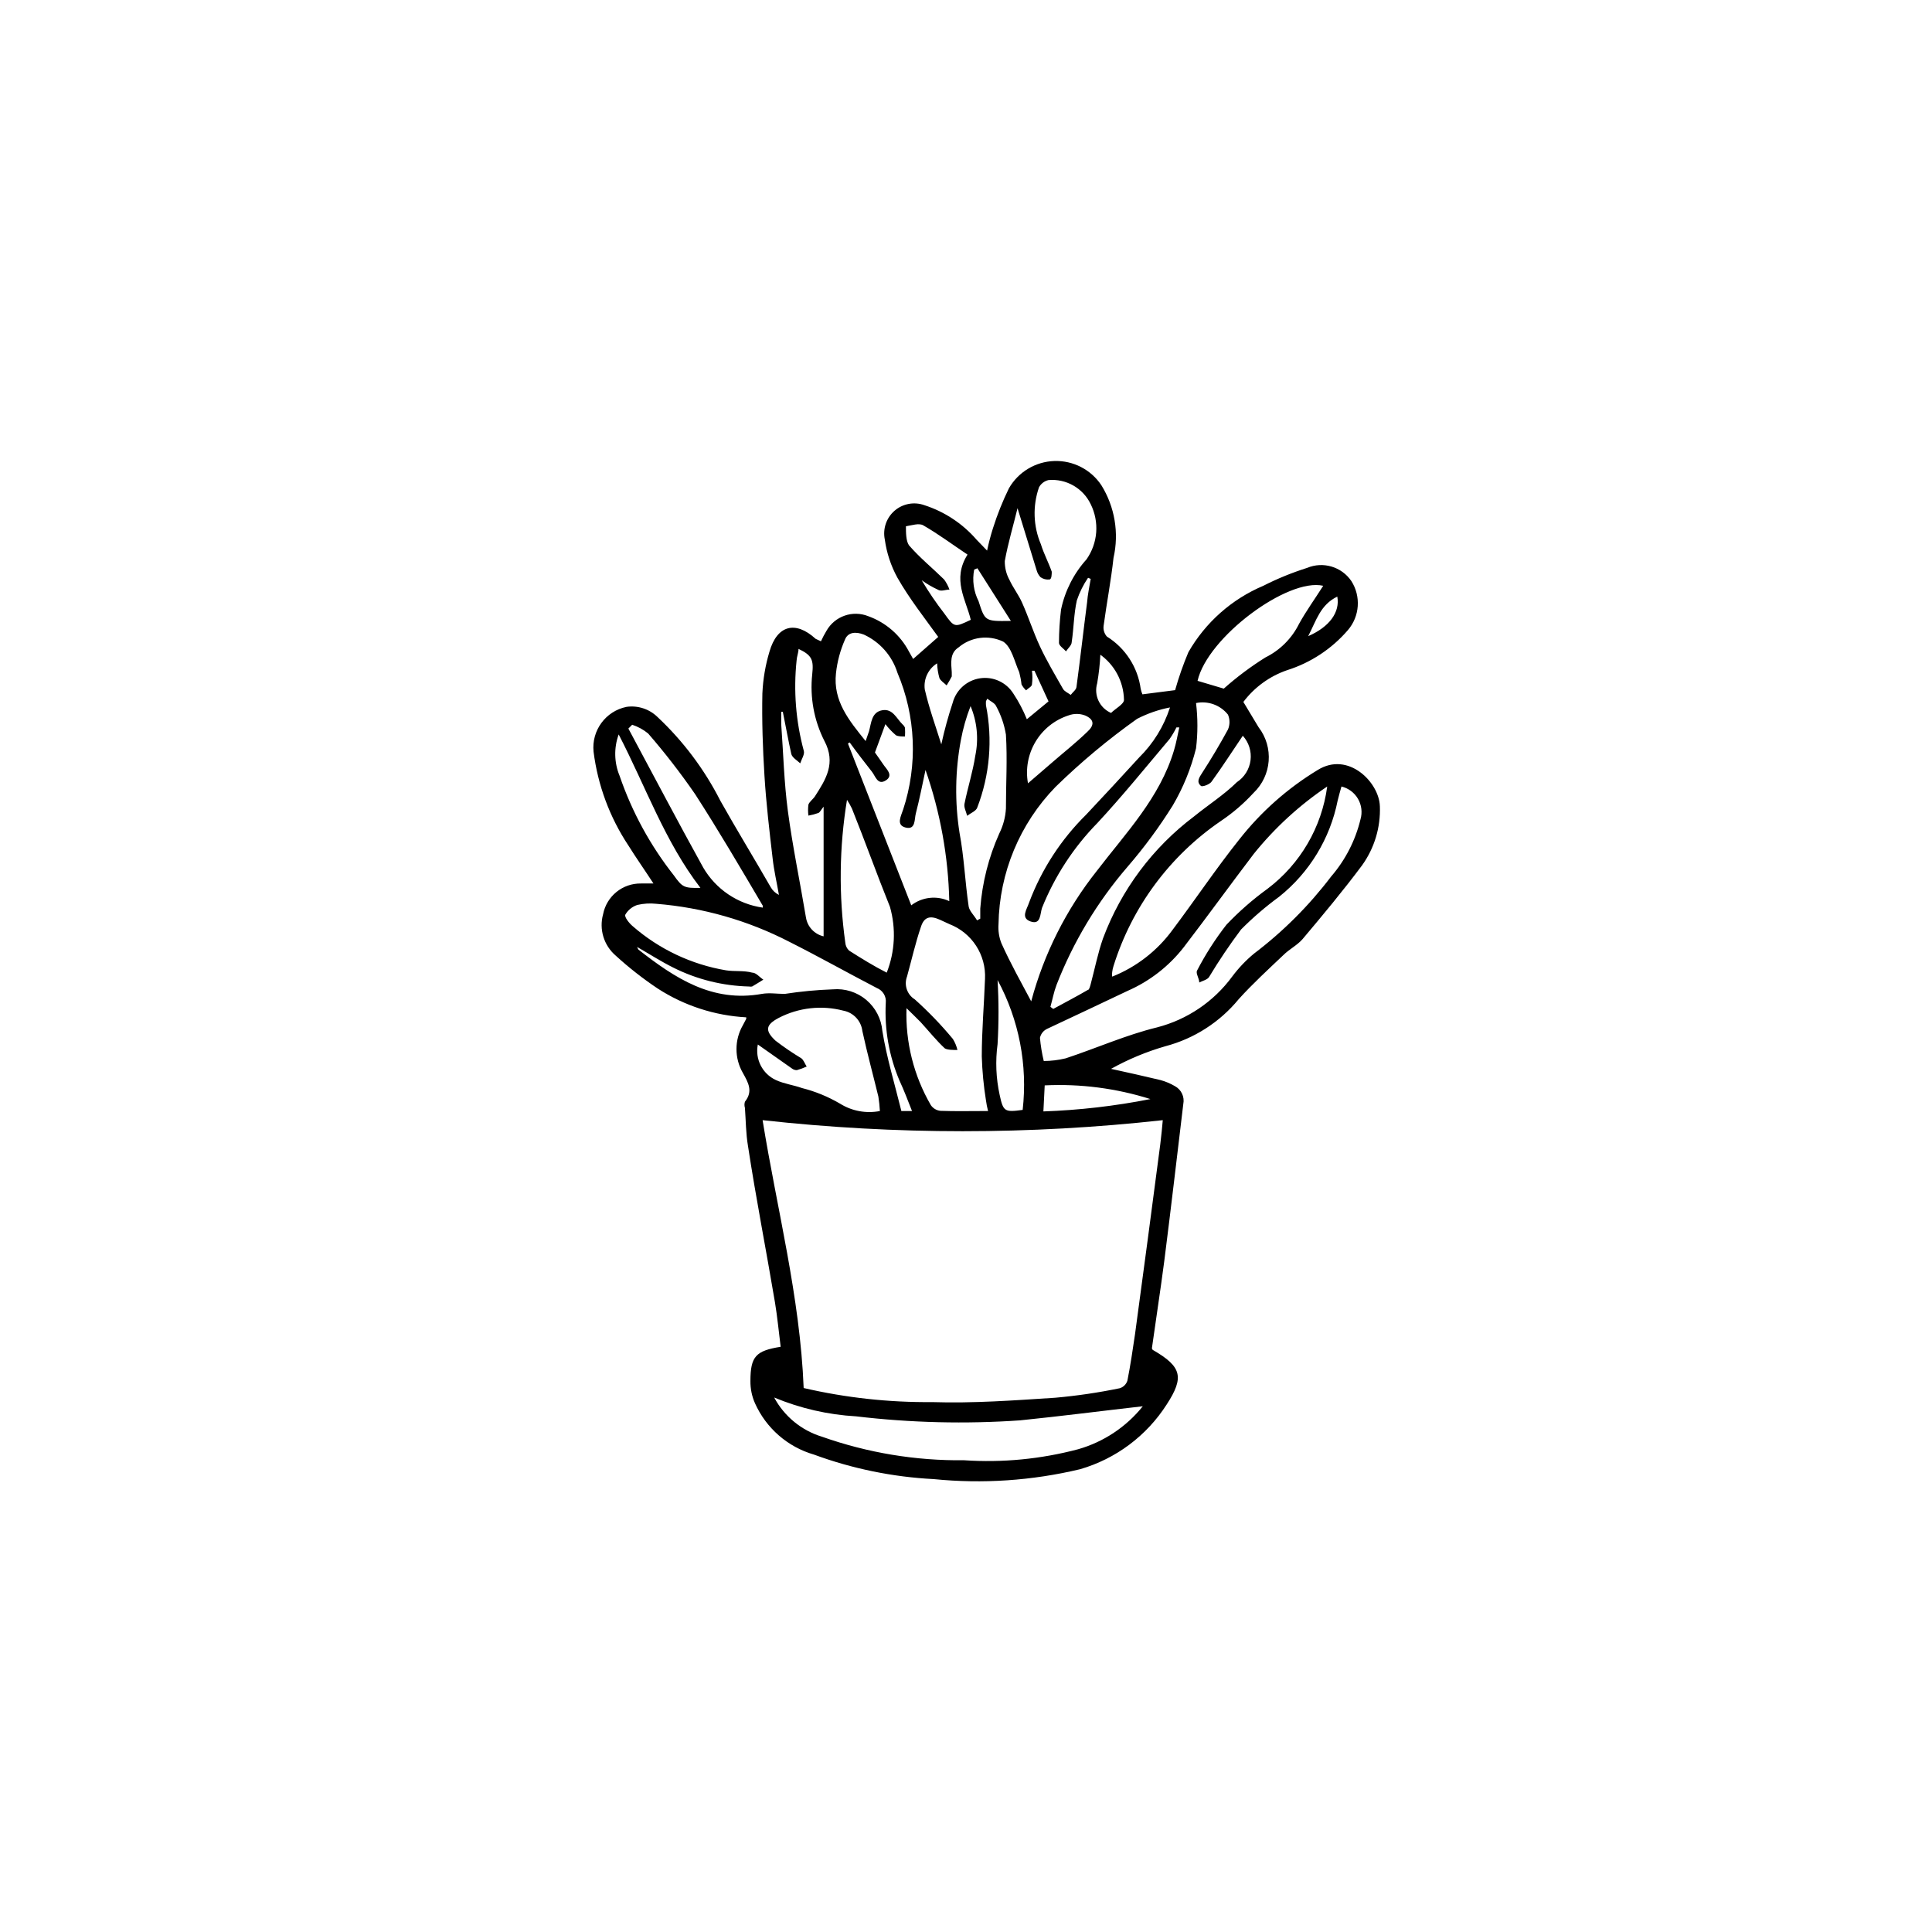<?xml version="1.0" encoding="UTF-8"?>
<!-- Uploaded to: ICON Repo, www.iconrepo.com, Generator: ICON Repo Mixer Tools -->
<svg fill="#000000" width="800px" height="800px" version="1.1" viewBox="144 144 512 512" xmlns="http://www.w3.org/2000/svg">
 <path d="m361.56 313.95c0.434-0.953 0.922-1.879 1.461-2.773 2.199-3.887 6.938-5.543 11.082-3.879 4.641 1.664 8.488 5.008 10.781 9.371l1.109 1.965 6.648-5.844c-3.629-5.039-7.609-10.078-10.832-15.719h0.004c-1.715-3.129-2.84-6.543-3.328-10.078-0.586-2.82 0.395-5.738 2.57-7.629 2.172-1.891 5.199-2.461 7.91-1.488 5.371 1.73 10.164 4.902 13.855 9.168l2.769 2.871v0.004c0.418-2.008 0.938-3.992 1.562-5.945 1.148-3.629 2.562-7.164 4.231-10.582 2.488-4.324 7.035-7.055 12.02-7.219s9.703 2.262 12.469 6.414c3.562 5.742 4.723 12.656 3.223 19.246-0.656 5.996-1.812 11.992-2.621 17.984-0.148 1.035 0.168 2.086 0.859 2.871 4.902 3.055 8.188 8.133 8.965 13.855 0.105 0.5 0.258 0.988 0.457 1.461l8.664-1.109c0.965-3.43 2.141-6.793 3.527-10.074 4.516-7.875 11.488-14.051 19.848-17.582 3.727-1.895 7.606-3.477 11.59-4.738 4.242-1.777 9.148-0.324 11.738 3.477 2.594 4.059 2.227 9.34-0.906 13-4.281 4.973-9.863 8.656-16.121 10.629-4.617 1.586-8.652 4.516-11.59 8.414l4.031 6.699c4.082 5.301 3.496 12.832-1.359 17.434-2.57 2.801-5.461 5.285-8.617 7.406-13.547 9.242-23.578 22.785-28.465 38.441-0.172 0.523-0.289 1.062-0.352 1.609-0.066 0.402-0.066 0.809 0 1.211 6.43-2.562 12.004-6.894 16.07-12.496 5.945-7.91 11.438-16.121 17.582-23.832v0.004c5.769-7.352 12.82-13.598 20.809-18.441 8.113-5.039 16.273 3.273 16.473 9.574h0.004c0.219 5.621-1.449 11.152-4.738 15.719-5.039 6.75-10.379 13.148-15.77 19.547-1.41 1.613-3.527 2.672-5.039 4.18-4.031 3.828-8.16 7.609-11.891 11.738l0.004 0.004c-5.004 6.078-11.789 10.43-19.398 12.441-5.016 1.445-9.848 3.457-14.41 5.996 4.332 0.957 8.715 1.914 13.098 2.973h0.004c1.34 0.367 2.629 0.91 3.828 1.613 1.703 0.918 2.602 2.84 2.215 4.734-1.664 13.855-3.273 27.762-5.039 41.613-1.008 7.758-2.215 15.469-3.273 23.074 0 0.352 0.301 0.555 0.453 0.605 7.406 4.332 8.16 7.106 3.477 14.309-5.316 8.324-13.484 14.434-22.973 17.18-12.695 3.035-25.805 3.922-38.793 2.621-10.848-0.559-21.547-2.746-31.738-6.5-6.953-2.019-12.664-6.992-15.621-13.602-0.824-1.855-1.234-3.867-1.207-5.894 0-6.551 1.461-8.012 8.012-9.07-0.504-3.93-0.855-7.859-1.512-11.789-2.316-13.805-5.039-27.609-7.152-41.465-0.555-3.273-0.555-6.648-0.805-10.078l-0.004 0.004c-0.16-0.523-0.16-1.086 0-1.613 2.215-2.769 0.906-5.039-0.555-7.656-2.238-3.898-2.238-8.695 0-12.594l0.906-1.715v-0.402c-8.336-0.457-16.414-3.078-23.426-7.609-3.945-2.633-7.688-5.562-11.188-8.766-3.125-2.695-4.422-6.949-3.324-10.934 0.93-4.805 5.18-8.25 10.078-8.16h3.273c-2.367-3.629-4.637-6.852-6.648-10.078v0.004c-4.945-7.461-8.102-15.961-9.223-24.84-0.578-5.613 3.188-10.754 8.719-11.891 3.004-0.434 6.035 0.555 8.211 2.672 6.809 6.379 12.453 13.898 16.676 22.219 4.332 7.707 8.867 15.113 13.352 22.922 0.504 0.875 1.258 1.574 2.164 2.016-0.555-3.223-1.309-6.398-1.664-9.621-0.855-7.305-1.715-14.609-2.168-21.914-0.453-7.305-0.707-14.609-0.555-21.914l0.004-0.004c0.168-3.727 0.797-7.414 1.867-10.984 2.016-7.055 6.902-8.312 12.242-3.426zm-4.586 197.89c11.164 2.586 22.598 3.836 34.059 3.731 10.832 0.352 21.766-0.453 32.648-1.16h-0.004c5.738-0.512 11.441-1.352 17.082-2.519 0.961-0.301 1.715-1.055 2.016-2.016 0.805-4.082 1.41-8.16 2.016-12.293 2.266-16.727 4.484-33.402 6.699-50.383 0.301-2.316 0.504-4.684 0.656-6.348v0.004c-35.246 3.902-70.812 3.902-106.05 0 3.781 23.477 9.926 46.801 10.883 70.984zm138.75-159.41c-7.34 4.938-13.898 10.949-19.449 17.836-6.246 8.211-12.293 16.574-18.59 24.789-3.918 5.019-9.027 8.984-14.859 11.535-7.152 3.426-14.309 6.75-21.363 10.078-0.953 0.457-1.641 1.332-1.863 2.367 0.184 2.07 0.52 4.125 1.008 6.144 1.949-0.008 3.894-0.246 5.793-0.703 8.113-2.672 15.973-6.195 24.234-8.211 7.984-2.062 15.012-6.812 19.898-13.453 1.684-2.258 3.625-4.305 5.793-6.098 7.719-5.852 14.602-12.734 20.457-20.453 3.75-4.348 6.41-9.531 7.758-15.113 0.535-1.828 0.301-3.793-0.652-5.438-0.953-1.648-2.535-2.832-4.387-3.281-0.352 1.258-0.707 2.469-1.008 3.727v0.004c-1.996 10.062-7.496 19.094-15.516 25.492-3.582 2.621-6.949 5.516-10.078 8.664-3.051 4.07-5.891 8.289-8.512 12.648-0.504 0.707-1.715 0.957-2.57 1.41 0-1.059-0.957-2.418-0.605-3.125 2.223-4.297 4.836-8.379 7.809-12.191 3.328-3.5 6.973-6.688 10.883-9.523 8.684-6.555 14.383-16.316 15.82-27.105zm-78.445 56.934c3.367-12.59 9.285-24.355 17.383-34.562 7.707-10.078 16.676-19.348 20.453-31.941 0.605-2.016 0.957-4.031 1.41-6.098h-0.754c-0.523 1.07-1.133 2.098-1.812 3.074-6.297 7.457-12.496 15.113-19.094 22.219-6.34 6.465-11.336 14.117-14.711 22.52-0.555 1.562-0.25 4.586-3.023 3.629-2.769-0.957-0.957-3.273-0.402-5.039 3.293-8.762 8.449-16.703 15.113-23.277 4.734-5.039 9.422-10.078 14.008-15.113h-0.004c3.773-3.703 6.59-8.27 8.215-13.301-3.035 0.59-5.969 1.609-8.719 3.023-7.66 5.441-14.887 11.473-21.613 18.035-9.488 9.758-14.895 22.77-15.113 36.375-0.125 1.715 0.133 3.438 0.758 5.039 2.469 5.492 5.289 10.48 7.906 15.418zm-43.879-68.973c0.402-1.109 0.656-1.863 0.906-2.621 0.605-2.215 0.656-5.039 3.477-5.543s3.777 2.168 5.391 3.727v0.004c0.293 0.242 0.516 0.555 0.656 0.906 0.047 0.773 0.047 1.547 0 2.316-0.805 0-1.863 0-2.418-0.352h-0.004c-1.02-0.875-1.949-1.855-2.769-2.922l-2.769 7.508c0.605 0.906 1.461 2.016 2.215 3.176 0.754 1.16 2.82 2.871 0.656 4.231-2.168 1.359-2.719-1.109-3.68-2.316-2.016-2.57-3.93-5.039-5.894-7.758l-0.453 0.301 16.777 42.875v-0.004c2.887-2.227 6.777-2.656 10.078-1.105-0.27-11.848-2.394-23.578-6.301-34.766-0.805 3.727-1.562 7.656-2.57 11.539-0.402 1.512 0 4.383-2.672 3.727-2.672-0.656-1.211-3.074-0.707-4.734h0.008c3.918-11.891 3.383-24.801-1.512-36.324-1.402-4.461-4.625-8.117-8.867-10.078-2.066-0.805-4.231-0.754-5.039 1.359-1.238 2.82-2.035 5.809-2.367 8.867-0.809 7.356 3.426 12.496 7.859 17.988zm32.445 98.043v-0.004c-0.242-0.926-0.426-1.867-0.555-2.82-0.621-3.852-0.988-7.738-1.109-11.637 0-6.852 0.605-13.703 0.855-20.555 0.156-3.106-0.668-6.176-2.359-8.781-1.691-2.606-4.164-4.609-7.059-5.731l-2.519-1.16c-2.57-1.16-4.18-0.805-5.039 1.863-1.461 4.281-2.469 8.766-3.68 13.148v0.004c-0.867 2.266 0 4.824 2.066 6.098 3.613 3.238 6.981 6.742 10.078 10.477 0.559 0.902 0.969 1.891 1.207 2.922-1.16 0-2.719 0-3.375-0.453-2.266-2.117-4.231-4.586-6.348-6.902-1.16-1.211-2.367-2.316-3.777-3.727-0.312 9 1.922 17.906 6.449 25.695 0.586 0.863 1.527 1.418 2.566 1.512 3.93 0.148 8.012 0.047 12.598 0.047zm-20.152 0c-1.16-2.922-2.117-5.492-3.273-7.961h-0.004c-2.789-6.531-4.047-13.617-3.676-20.707 0.188-1.695-0.781-3.305-2.367-3.93-7.758-4.031-15.367-8.312-23.176-12.242-10.973-5.664-22.961-9.09-35.266-10.078-1.688-0.184-3.391-0.078-5.039 0.305-1.336 0.441-2.465 1.355-3.176 2.566-0.301 0.605 1.008 2.266 1.914 3.023 7.019 6.129 15.602 10.195 24.789 11.738 2.266 0.352 4.637 0 6.902 0.605 1.059 0 1.965 1.211 2.973 1.863-1.008 0.605-1.965 1.258-2.973 1.812v0.004c-0.266 0.051-0.539 0.051-0.805 0-7.008-0.168-13.895-1.887-20.152-5.039-3.223-1.613-6.195-3.527-9.523-5.441 0.094 0.246 0.211 0.48 0.352 0.703 9.621 7.508 19.496 14.105 32.695 11.738 1.965-0.352 4.031 0 6.047 0v0.004c4.238-0.656 8.512-1.062 12.797-1.211 3.203-0.277 6.383 0.727 8.84 2.797 2.457 2.07 3.992 5.035 4.262 8.238 1.16 7.106 3.273 14.055 5.039 21.211zm-36.527 75.922c2.68 4.992 7.227 8.723 12.645 10.379 12.098 4.281 24.855 6.398 37.688 6.246 10.168 0.684 20.379-0.305 30.227-2.922 6.75-1.93 12.738-5.906 17.129-11.387-10.68 1.211-21.562 2.621-32.445 3.727v0.004c-14.508 1.008-29.082 0.652-43.527-1.059-7.469-0.426-14.809-2.113-21.715-4.988zm83.883-216.94-0.707-0.301h0.004c-1.258 1.852-2.258 3.871-2.973 5.996-0.805 3.629-0.805 7.356-1.359 11.035 0 0.855-0.957 1.613-1.512 2.469-0.656-0.754-1.812-1.461-1.863-2.215v-0.004c0.004-2.965 0.191-5.926 0.551-8.867 1.035-4.953 3.367-9.543 6.754-13.301 1.477-2.113 2.363-4.582 2.559-7.152 0.191-2.574-0.309-5.148-1.453-7.457-2.035-4.254-6.488-6.801-11.184-6.398-1.074 0.25-1.988 0.945-2.519 1.914-1.715 4.926-1.535 10.312 0.504 15.113 0.754 2.469 2.016 4.785 2.871 7.254 0 0.605 0 2.016-0.605 2.066h0.004c-0.84 0.098-1.68-0.117-2.371-0.605-0.508-0.539-0.871-1.195-1.055-1.914l-5.039-16.375c-1.109 4.586-2.519 9.27-3.375 14.008-0.027 1.762 0.406 3.496 1.258 5.039 0.957 2.066 2.418 3.93 3.324 5.996 1.715 3.828 2.973 7.809 4.734 11.586s3.981 7.508 6.098 11.234c0.402 0.707 1.359 1.109 2.066 1.613 0.504-0.707 1.41-1.309 1.512-2.066 1.008-7.508 1.863-15.113 2.82-22.469 0.152-2.016 0.605-4.133 0.957-6.199zm27.91 32.898h0.004c0.48 3.984 0.48 8.008 0 11.992-1.316 5.305-3.387 10.395-6.148 15.113-3.586 5.746-7.609 11.203-12.039 16.324-7.992 9.289-14.348 19.867-18.793 31.285-0.707 1.863-1.059 3.828-1.613 5.793l0.754 0.555c3.023-1.664 6.144-3.273 9.168-5.039 0.352 0 0.555-0.855 0.707-1.359 1.109-4.133 1.914-8.312 3.324-12.344l0.004 0.004c4.805-12.844 13.176-24.051 24.133-32.297 3.777-3.074 7.91-5.691 11.336-9.07v0.004c1.988-1.312 3.305-3.426 3.606-5.789 0.301-2.363-0.445-4.738-2.047-6.504-2.672 3.93-5.34 8.113-8.262 12.141-0.504 0.754-2.418 1.461-2.82 1.16-1.309-1.109-0.453-2.266 0.352-3.527 2.418-3.727 4.684-7.559 6.801-11.438 0.535-1.254 0.535-2.672 0-3.93-2.016-2.535-5.289-3.723-8.461-3.074zm-83.781 108.12c-0.066-1.281-0.203-2.559-0.402-3.828-1.41-5.793-2.973-11.539-4.231-17.332h-0.004c-0.305-2.719-2.344-4.926-5.035-5.438-5.75-1.504-11.855-0.82-17.129 1.914-3.426 1.812-3.777 3.324-0.855 6.047l-0.004-0.004c2.18 1.672 4.449 3.219 6.801 4.637 0.656 0.453 0.957 1.461 1.461 2.215-0.844 0.387-1.723 0.707-2.617 0.957-0.477 0-0.934-0.16-1.312-0.453l-9.02-6.348h0.004c-0.781 3.871 1.199 7.773 4.785 9.422 2.168 1.008 4.637 1.309 6.902 2.117 3.539 0.891 6.93 2.285 10.078 4.129 3.148 1.973 6.93 2.676 10.578 1.965zm-25.695-105.8h-0.453v3.273c0.555 7.656 0.754 15.418 1.762 23.023 1.258 9.422 3.223 18.793 4.785 28.164l0.004 0.004c0.375 2.484 2.234 4.484 4.684 5.039v-34.363c-0.656 0.805-0.906 1.41-1.359 1.664-0.867 0.312-1.762 0.547-2.668 0.707-0.129-0.973-0.129-1.953 0-2.922 0.301-0.805 1.211-1.41 1.715-2.168 2.922-4.535 5.644-8.816 2.519-14.711h-0.004c-2.754-5.445-3.871-11.566-3.223-17.633 0.402-3.777 0-5.039-3.629-6.75 0 1.008-0.453 2.016-0.504 3.023v-0.004c-0.855 8.062-0.207 16.211 1.914 24.035 0.25 0.906-0.605 2.168-0.957 3.273-0.855-0.805-2.117-1.512-2.367-2.469-0.809-3.629-1.461-7.356-2.219-11.035zm51.441 55.27 0.855-0.453v-2.672 0.004c0.516-6.875 2.219-13.609 5.039-19.902 1.027-2.059 1.629-4.305 1.762-6.602 0-6.551 0.402-13.047 0-19.598-0.43-2.629-1.297-5.164-2.57-7.504-0.352-0.855-1.512-1.309-2.367-2.016l-0.352 0.656v-0.004c-0.027 0.371-0.027 0.742 0 1.109 1.812 9.074 1.008 18.473-2.316 27.105-0.301 0.906-1.762 1.461-2.672 2.168-0.25-1.059-0.906-2.215-0.707-3.176 0.855-4.281 2.215-8.465 2.871-12.797h0.004c0.91-4.394 0.473-8.961-1.262-13.098-1.141 2.918-2 5.938-2.57 9.016-1.52 8.117-1.637 16.434-0.352 24.586 1.211 6.398 1.461 13 2.418 19.496 0.203 1.211 1.461 2.371 2.219 3.68zm-23.93 13.855h-0.004c2.191-5.559 2.492-11.684 0.859-17.434-3.477-8.613-6.602-17.383-10.078-26.047-0.383-0.797-0.82-1.574-1.309-2.316-2.055 12.52-2.211 25.273-0.453 37.836 0.059 0.809 0.418 1.562 1.008 2.117 3.172 2.016 6.496 4.082 9.973 5.844zm-32.848-17.23v-0.504c-5.945-10.078-11.688-19.902-17.938-29.574-3.848-5.582-8-10.949-12.445-16.07-1.254-1.027-2.691-1.812-4.231-2.316l-1.008 1.008c6.602 12.293 13.047 24.586 19.801 36.777h-0.004c3.356 5.801 9.188 9.738 15.82 10.68zm148.52-85.293c-9.422-2.168-30.684 13.652-33.301 25.191l6.953 2.066v-0.004c3.438-3.059 7.129-5.824 11.031-8.262 3.871-1.914 7.008-5.047 8.918-8.918 1.863-3.375 4.231-6.648 6.398-10.074zm-76.527 22.52h-0.656c0.152 1.188 0.152 2.387 0 3.574 0 0.605-1.008 1.059-1.562 1.613-0.488-0.449-0.895-0.977-1.207-1.562-0.121-1.086-0.324-2.164-0.605-3.223-1.258-2.82-2.016-6.648-4.231-8.113-3.902-1.871-8.535-1.277-11.84 1.512-2.418 1.562-1.965 4.18-1.812 6.602v1.109h-0.004c-0.41 0.812-0.867 1.602-1.359 2.367-0.656-0.656-1.613-1.211-1.914-1.965-0.355-1.266-0.559-2.566-0.605-3.879-2.352 1.457-3.629 4.156-3.273 6.902 1.16 5.039 2.871 9.723 4.383 14.559 0.816-3.727 1.824-7.41 3.023-11.031 0.914-3.406 3.758-5.945 7.242-6.469 3.488-0.527 6.953 1.062 8.828 4.047 1.422 2.141 2.617 4.422 3.578 6.805l5.742-4.734zm-17.734-30.781c-3.93-2.621-7.707-5.441-11.738-7.758-1.109-0.656-3.023 0-4.586 0.25 0 1.664 0 3.879 0.805 5.039 2.82 3.273 6.246 6.047 9.32 9.07v-0.004c0.59 0.82 1.066 1.719 1.414 2.672-1.059 0-2.215 0.605-3.125 0-1.488-0.688-2.902-1.516-4.234-2.469 1.812 3.059 3.816 6.004 5.996 8.816 2.672 3.727 2.672 3.727 7.004 1.664-1.258-5.344-5.039-10.684-0.855-17.285zm-92.449 47.656c-1.297 3.566-1.207 7.484 0.25 10.984 3.269 9.531 8.121 18.438 14.359 26.352 2.266 3.176 2.719 3.426 7.055 3.324-9.422-12.242-14.461-26.754-21.664-40.66zm100.41 65.094c0.332 5.656 0.332 11.324 0 16.98-0.602 4.481-0.414 9.031 0.551 13.449 0.957 4.434 1.309 4.637 6.098 3.981 1.355-11.879-0.965-23.891-6.648-34.41zm8.062-52.145 6.602-5.691c3.023-2.621 6.098-5.039 9.07-7.91 2.016-1.812 1.914-3.324-0.555-4.383h-0.008c-1.41-0.531-2.969-0.531-4.383 0-3.66 1.191-6.766 3.672-8.738 6.981-1.973 3.305-2.68 7.215-1.992 11.004zm4.082 86.957h-0.004c9.527-0.332 19.012-1.43 28.363-3.273-9.047-2.859-18.531-4.09-28.012-3.629zm15.113-121.27h-0.004c-0.121 2.617-0.406 5.227-0.855 7.809-0.934 3.172 0.645 6.543 3.676 7.859 1.16-1.16 3.477-2.367 3.426-3.477-0.094-4.891-2.555-9.438-6.598-12.191zm-23.73-8.715-8.871-13.957-0.855 0.352c-0.551 2.84-0.145 5.781 1.16 8.363 1.711 5.34 1.711 5.34 8.414 5.242zm78.797 4.031c5.691-2.469 8.465-6.398 7.707-10.48-4.484 2.164-5.543 6.297-7.711 10.477z"/>
</svg>